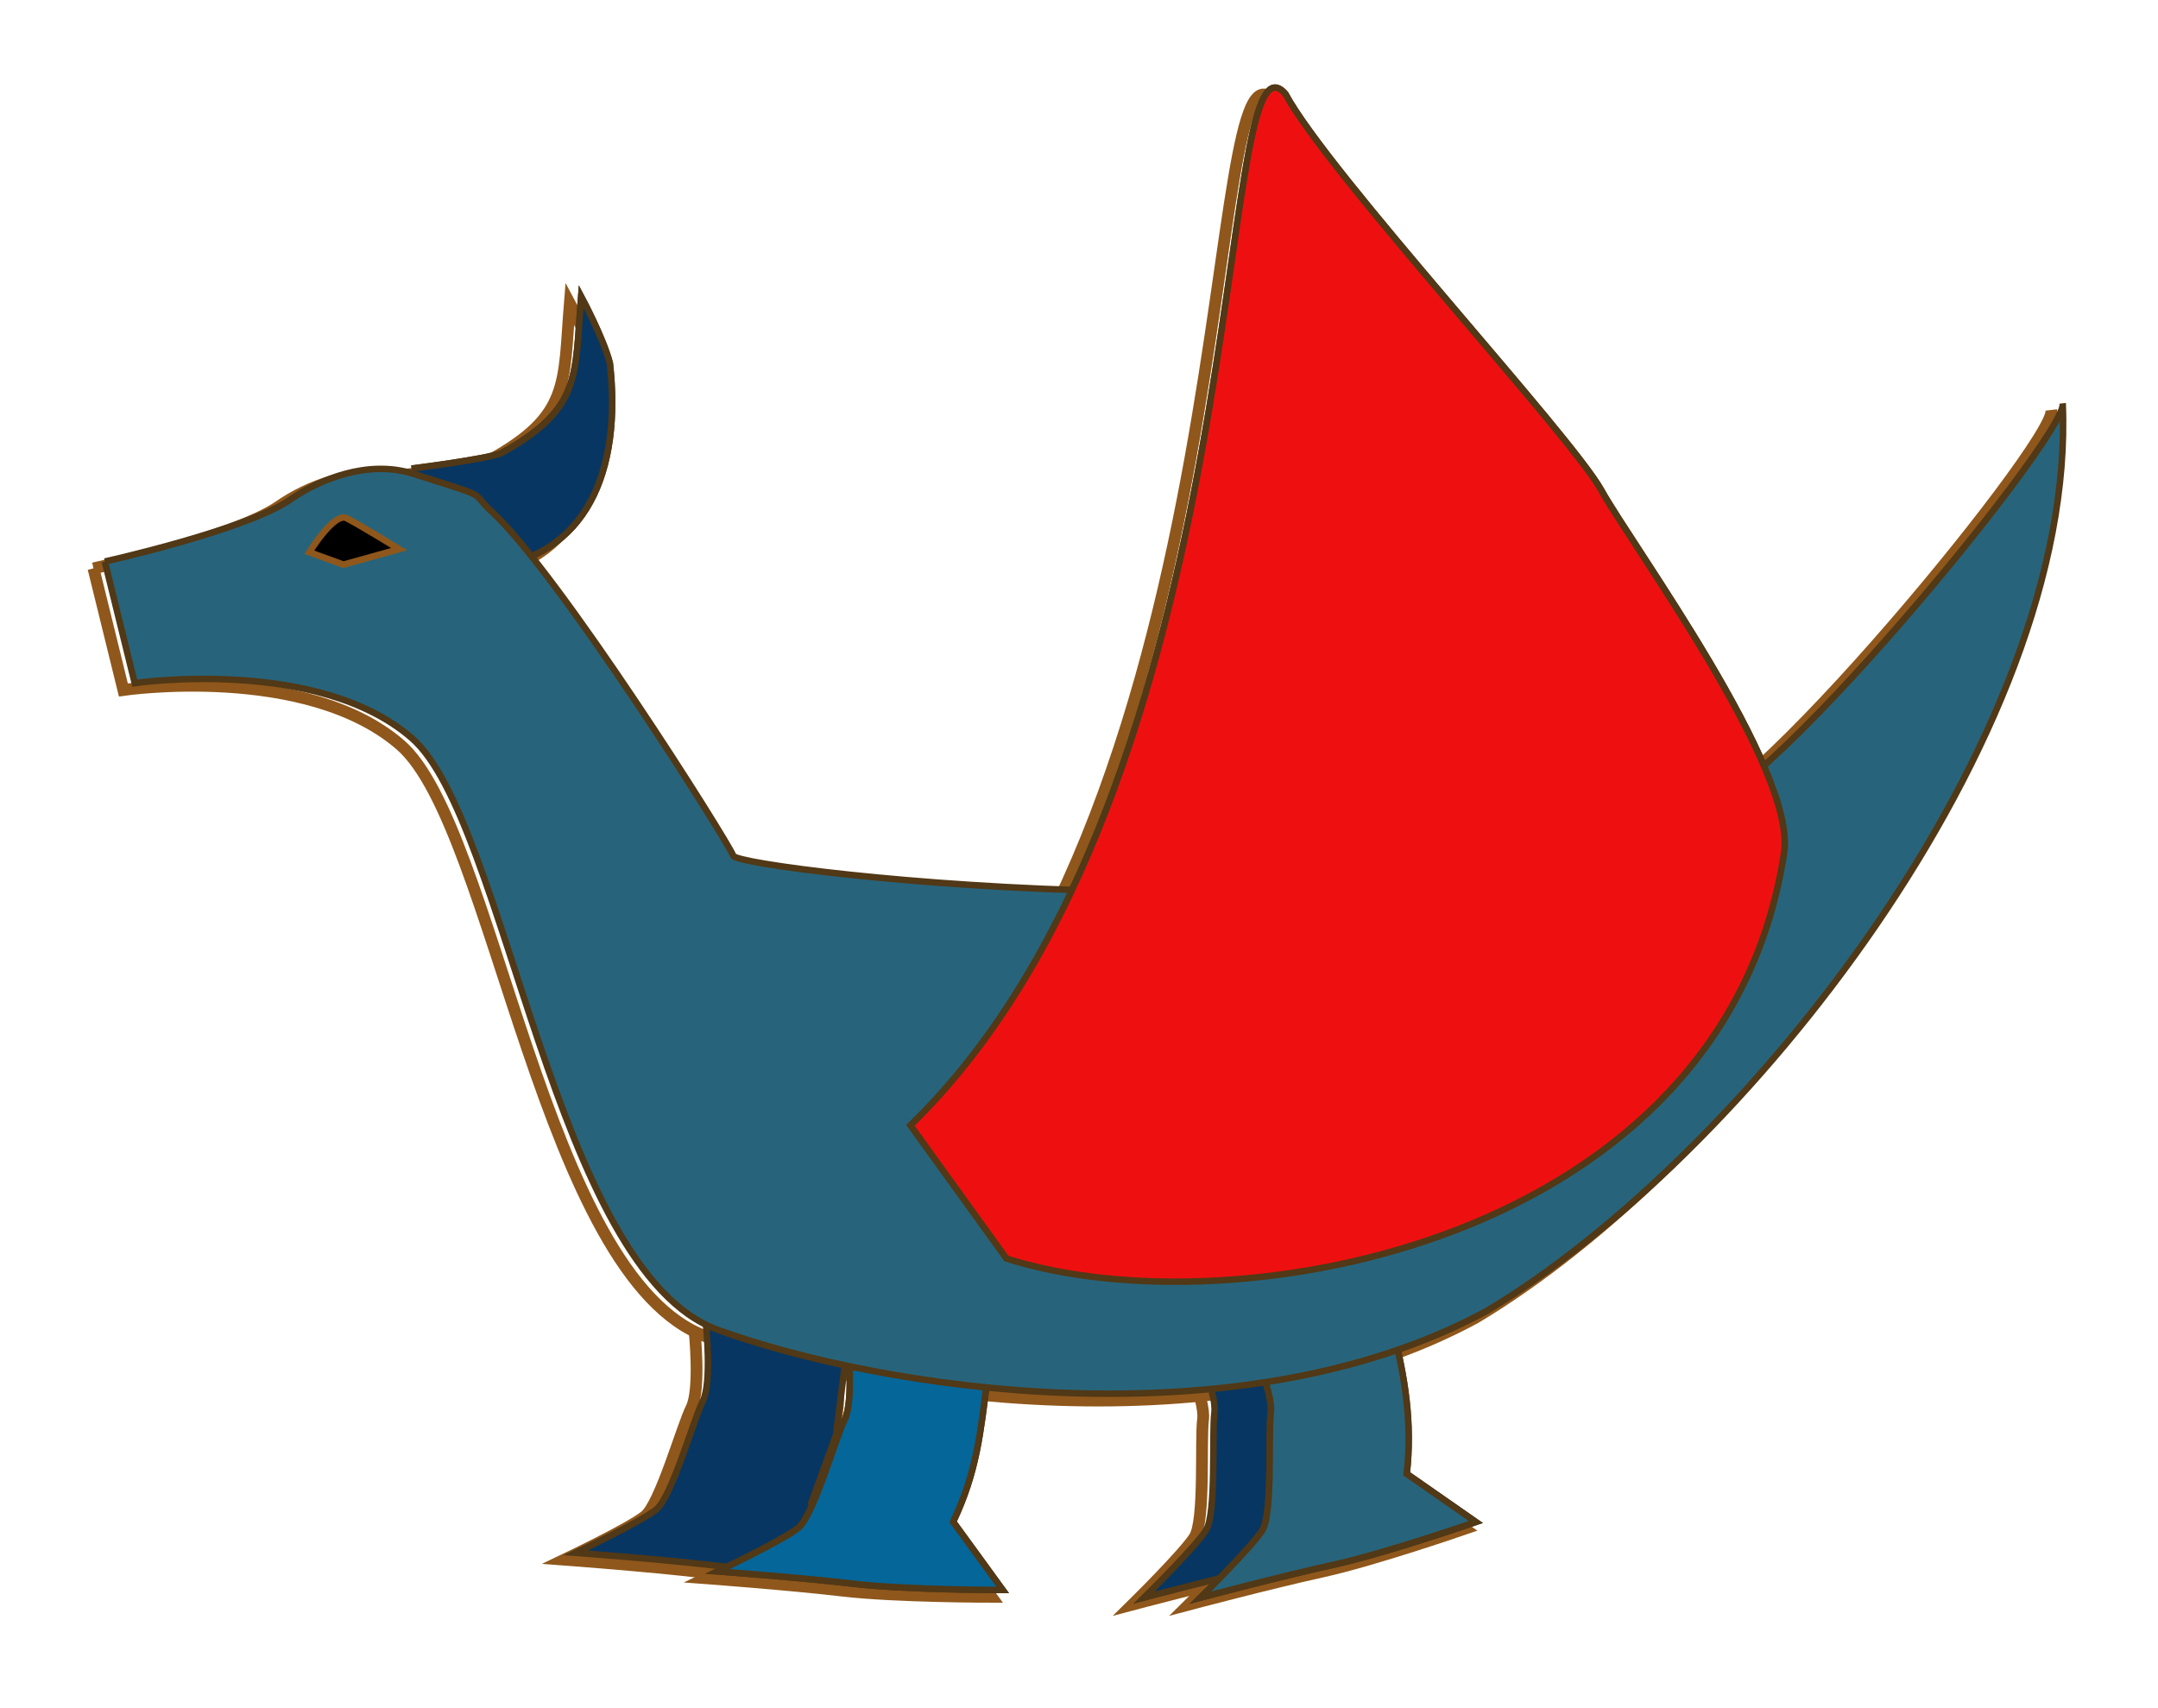 <?xml version="1.0" encoding="UTF-8" standalone="no"?>
<!-- Created with Inkscape (http://www.inkscape.org/) -->

<svg
   width="145.324mm"
   height="115.064mm"
   viewBox="0 0 145.324 115.064"
   version="1.1"
   id="svg5324"
   inkscape:version="1.2 (dc2aedaf03, 2022-05-15)"
   sodipodi:docname="dragon-de-papier.svg"
   inkscape:export-filename="../Documents/dragon-de-papier.png"
   inkscape:export-xdpi="150"
   inkscape:export-ydpi="150"
   xmlns:inkscape="http://www.inkscape.org/namespaces/inkscape"
   xmlns:sodipodi="http://sodipodi.sourceforge.net/DTD/sodipodi-0.dtd"
   xmlns="http://www.w3.org/2000/svg"
   xmlns:svg="http://www.w3.org/2000/svg"
   xmlns:rdf="http://www.w3.org/1999/02/22-rdf-syntax-ns#"
   xmlns:cc="http://creativecommons.org/ns#"
   xmlns:dc="http://purl.org/dc/elements/1.1/">
  <title
     id="title2947">Dragon de papier</title>
  <defs
     id="defs5318">
    <filter
       style="color-interpolation-filters:sRGB"
       inkscape:label="Posterize Basic"
       id="filter607"
       x="-0.096"
       y="-0.187"
       width="1.192"
       height="1.377">
      <feGaussianBlur
         stdDeviation="9.397"
         result="blur1"
         id="feGaussianBlur595" />
      <feComponentTransfer
         in="blur1"
         result="component1"
         id="feComponentTransfer603">
        <feFuncR
           type="discrete"
           tableValues="0 0.143 0.286 0.429 0.571 0.714 0.857 1 1"
           id="feFuncR597" />
        <feFuncG
           type="discrete"
           tableValues="0 0.143 0.286 0.429 0.571 0.714 0.857 1 1"
           id="feFuncG599" />
        <feFuncB
           type="discrete"
           tableValues="0 0.143 0.286 0.429 0.571 0.714 0.857 1 1"
           id="feFuncB601" />
      </feComponentTransfer>
      <feComposite
         in="component1"
         in2="SourceGraphic"
         operator="in"
         id="feComposite605" />
    </filter>
    <filter
       style="color-interpolation-filters:sRGB"
       inkscape:label="Posterize Basic"
       id="filter635"
       x="-0.692"
       y="-0.747"
       width="2.363"
       height="2.506">
      <feGaussianBlur
         stdDeviation="9.397"
         result="blur1"
         id="feGaussianBlur623" />
      <feComponentTransfer
         in="blur1"
         result="component1"
         id="feComponentTransfer631">
        <feFuncR
           type="discrete"
           tableValues="0 0.143 0.286 0.429 0.571 0.714 0.857 1 1"
           id="feFuncR625" />
        <feFuncG
           type="discrete"
           tableValues="0 0.143 0.286 0.429 0.571 0.714 0.857 1 1"
           id="feFuncG627" />
        <feFuncB
           type="discrete"
           tableValues="0 0.143 0.286 0.429 0.571 0.714 0.857 1 1"
           id="feFuncB629" />
      </feComponentTransfer>
      <feComposite
         in="component1"
         in2="SourceGraphic"
         operator="in"
         id="feComposite633" />
    </filter>
    <filter
       style="color-interpolation-filters:sRGB"
       inkscape:label="Posterize Basic"
       id="filter649"
       x="-0.711"
       y="-0.689"
       width="2.408"
       height="2.397">
      <feGaussianBlur
         stdDeviation="9.397"
         result="blur1"
         id="feGaussianBlur637" />
      <feComponentTransfer
         in="blur1"
         result="component1"
         id="feComponentTransfer645">
        <feFuncR
           type="discrete"
           tableValues="0 0.143 0.286 0.429 0.571 0.714 0.857 1 1"
           id="feFuncR639" />
        <feFuncG
           type="discrete"
           tableValues="0 0.143 0.286 0.429 0.571 0.714 0.857 1 1"
           id="feFuncG641" />
        <feFuncB
           type="discrete"
           tableValues="0 0.143 0.286 0.429 0.571 0.714 0.857 1 1"
           id="feFuncB643" />
      </feComponentTransfer>
      <feComposite
         in="component1"
         in2="SourceGraphic"
         operator="in"
         id="feComposite647" />
    </filter>
    <filter
       style="color-interpolation-filters:sRGB"
       inkscape:label="Posterize Basic"
       id="filter663"
       x="-0.692"
       y="-0.747"
       width="2.363"
       height="2.506">
      <feGaussianBlur
         stdDeviation="9.397"
         result="blur1"
         id="feGaussianBlur651" />
      <feComponentTransfer
         in="blur1"
         result="component1"
         id="feComponentTransfer659">
        <feFuncR
           type="discrete"
           tableValues="0 0.143 0.286 0.429 0.571 0.714 0.857 1 1"
           id="feFuncR653" />
        <feFuncG
           type="discrete"
           tableValues="0 0.143 0.286 0.429 0.571 0.714 0.857 1 1"
           id="feFuncG655" />
        <feFuncB
           type="discrete"
           tableValues="0 0.143 0.286 0.429 0.571 0.714 0.857 1 1"
           id="feFuncB657" />
      </feComponentTransfer>
      <feComposite
         in="component1"
         in2="SourceGraphic"
         operator="in"
         id="feComposite661" />
    </filter>
    <filter
       style="color-interpolation-filters:sRGB"
       inkscape:label="Posterize Basic"
       id="filter677"
       x="-0.711"
       y="-0.688"
       width="2.408"
       height="2.397">
      <feGaussianBlur
         stdDeviation="9.397"
         result="blur1"
         id="feGaussianBlur665" />
      <feComponentTransfer
         in="blur1"
         result="component1"
         id="feComponentTransfer673">
        <feFuncR
           type="discrete"
           tableValues="0 0.143 0.286 0.429 0.571 0.714 0.857 1 1"
           id="feFuncR667" />
        <feFuncG
           type="discrete"
           tableValues="0 0.143 0.286 0.429 0.571 0.714 0.857 1 1"
           id="feFuncG669" />
        <feFuncB
           type="discrete"
           tableValues="0 0.143 0.286 0.429 0.571 0.714 0.857 1 1"
           id="feFuncB671" />
      </feComponentTransfer>
      <feComposite
         in="component1"
         in2="SourceGraphic"
         operator="in"
         id="feComposite675" />
    </filter>
    <filter
       style="color-interpolation-filters:sRGB"
       inkscape:label="Posterize Basic"
       id="filter691"
       x="-0.39"
       y="-0.284"
       width="1.778"
       height="1.569">
      <feGaussianBlur
         stdDeviation="9.397"
         result="blur1"
         id="feGaussianBlur679" />
      <feComponentTransfer
         in="blur1"
         result="component1"
         id="feComponentTransfer687">
        <feFuncR
           type="discrete"
           tableValues="0 0.143 0.286 0.429 0.571 0.714 0.857 1 1"
           id="feFuncR681" />
        <feFuncG
           type="discrete"
           tableValues="0 0.143 0.286 0.429 0.571 0.714 0.857 1 1"
           id="feFuncG683" />
        <feFuncB
           type="discrete"
           tableValues="0 0.143 0.286 0.429 0.571 0.714 0.857 1 1"
           id="feFuncB685" />
      </feComponentTransfer>
      <feComposite
         in="component1"
         in2="SourceGraphic"
         operator="in"
         id="feComposite689"
         result="fbSourceGraphic" />
      <feColorMatrix
         result="fbSourceGraphicAlpha"
         in="fbSourceGraphic"
         values="0 0 0 -1 0 0 0 0 -1 0 0 0 0 -1 0 0 0 0 1 0"
         id="feColorMatrix2207" />
      <feGaussianBlur
         id="feGaussianBlur2209"
         stdDeviation="7.705"
         result="blur1"
         in="fbSourceGraphic" />
      <feComponentTransfer
         id="feComponentTransfer2211"
         in="blur1"
         result="component1">
        <feFuncR
           id="feFuncR2213"
           type="discrete"
           tableValues="0 0.091 0.182 0.273 0.364 0.455 0.545 0.636 0.727 0.818 0.909 1 1" />
        <feFuncG
           id="feFuncG2215"
           type="discrete"
           tableValues="0 0.091 0.182 0.273 0.364 0.455 0.545 0.636 0.727 0.818 0.909 1 1" />
        <feFuncB
           id="feFuncB2217"
           type="discrete"
           tableValues="0 0.091 0.182 0.273 0.364 0.455 0.545 0.636 0.727 0.818 0.909 1 1" />
      </feComponentTransfer>
      <feComposite
         in2="fbSourceGraphic"
         id="feComposite2219"
         in="component1"
         operator="in" />
    </filter>
    <filter
       style="color-interpolation-filters:sRGB"
       inkscape:label="Posterize Basic"
       id="filter705"
       x="-0.924"
       y="-0.723"
       width="2.862"
       height="2.416">
      <feGaussianBlur
         stdDeviation="9.397"
         result="blur1"
         id="feGaussianBlur693" />
      <feComponentTransfer
         in="blur1"
         result="component1"
         id="feComponentTransfer701">
        <feFuncR
           type="discrete"
           tableValues="0 0.143 0.286 0.429 0.571 0.714 0.857 1 1"
           id="feFuncR695" />
        <feFuncG
           type="discrete"
           tableValues="0 0.143 0.286 0.429 0.571 0.714 0.857 1 1"
           id="feFuncG697" />
        <feFuncB
           type="discrete"
           tableValues="0 0.143 0.286 0.429 0.571 0.714 0.857 1 1"
           id="feFuncB699" />
      </feComponentTransfer>
      <feComposite
         in="component1"
         in2="SourceGraphic"
         operator="in"
         id="feComposite703" />
    </filter>
    <filter
       inkscape:collect="always"
       style="color-interpolation-filters:sRGB"
       id="filter1358"
       x="-0.098"
       y="-0.145"
       width="1.222"
       height="1.237">
      <feGaussianBlur
         inkscape:collect="always"
         stdDeviation="0.964"
         id="feGaussianBlur1360" />
    </filter>
    <filter
       inkscape:collect="always"
       style="color-interpolation-filters:sRGB"
       id="filter1362"
       x="-0.146"
       y="-0.079"
       width="1.253"
       height="1.179">
      <feGaussianBlur
         inkscape:collect="always"
         stdDeviation="0.964"
         id="feGaussianBlur1364" />
    </filter>
    <filter
       inkscape:collect="always"
       style="color-interpolation-filters:sRGB"
       id="filter1366"
       x="-0.141"
       y="-0.075"
       width="1.257"
       height="1.187">
      <feGaussianBlur
         inkscape:collect="always"
         stdDeviation="0.964"
         id="feGaussianBlur1368" />
    </filter>
    <filter
       inkscape:collect="always"
       style="color-interpolation-filters:sRGB"
       id="filter1370"
       x="-0.013"
       y="-0.02"
       width="1.025"
       height="1.046">
      <feGaussianBlur
         inkscape:collect="always"
         stdDeviation="0.964"
         id="feGaussianBlur1372" />
    </filter>
    <filter
       inkscape:collect="always"
       style="color-interpolation-filters:sRGB"
       id="filter1374"
       x="-0.031"
       y="-0.021"
       width="1.059"
       height="1.042">
      <feGaussianBlur
         inkscape:collect="always"
         stdDeviation="0.964"
         id="feGaussianBlur1376" />
    </filter>
    <filter
       inkscape:collect="always"
       style="color-interpolation-filters:sRGB"
       id="filter1382"
       x="-0.146"
       y="-0.079"
       width="1.253"
       height="1.179">
      <feGaussianBlur
         inkscape:collect="always"
         stdDeviation="0.964"
         id="feGaussianBlur1384" />
    </filter>
    <filter
       inkscape:collect="always"
       style="color-interpolation-filters:sRGB"
       id="filter1386"
       x="-0.141"
       y="-0.076"
       width="1.257"
       height="1.189">
      <feGaussianBlur
         inkscape:collect="always"
         stdDeviation="0.964"
         id="feGaussianBlur1388" />
    </filter>
    <clipPath
       clipPathUnits="userSpaceOnUse"
       id="clipPath2712">
      <rect
         style="fill:none;stroke:#8f571b;stroke-width:1.438;stroke-linecap:round;stroke-linejoin:round;stroke-miterlimit:40;stroke-dasharray:none;stroke-dashoffset:1.2"
         id="rect2714"
         width="254.051"
         height="197.794"
         x="-3.63"
         y="-10.731" />
    </clipPath>
  </defs>
  <sodipodi:namedview
     id="base"
     pagecolor="#ffffff"
     bordercolor="#666666"
     borderopacity="1.0"
     inkscape:pageopacity="0.0"
     inkscape:pageshadow="2"
     inkscape:zoom="1"
     inkscape:cx="359"
     inkscape:cy="331"
     inkscape:document-units="mm"
     inkscape:current-layer="g1893"
     showgrid="false"
     inkscape:window-width="862"
     inkscape:window-height="474"
     inkscape:window-x="2105"
     inkscape:window-y="84"
     inkscape:window-maximized="0"
     inkscape:showpageshadow="2"
     inkscape:pagecheckerboard="0"
     inkscape:deskcolor="#d1d1d1"
     showguides="true">
    <sodipodi:guide
       position="-47.038,-21.294"
       orientation="1,0"
       id="guide1895"
       inkscape:locked="false" />
  </sodipodi:namedview>
  <g
     inkscape:label="Calque 1"
     inkscape:groupmode="layer"
     id="layer1"
     transform="translate(-18.507,-7.233)">
    <g
       id="g8378"
       transform="matrix(0.552,0,0,0.552,26.465,32.973)"
       inkscape:export-filename="dragon de papier.png"
       inkscape:export-xdpi="150"
       inkscape:export-ydpi="150"
       inkscape:label="dragon aquarellé et colorisé">
      <g
         id="g2739"
         transform="translate(-10.148,-20.199)">
        <g
           id="g1906"
           transform="translate(2.601,-215.664)">
          <g
             id="g1486"
             inkscape:label="dragon contours">
            <path
               style="fill:none;stroke:#8f571b;stroke-width:1.438;stroke-linecap:butt;stroke-linejoin:miter;stroke-dasharray:none;stroke-opacity:1;filter:url(#filter1358)"
               d="m 41.955,247.244 c 0,0 9.071,-1.134 10.961,-1.89 9.796,-5.416 8.935,-9.301 9.729,-19.101 0,0 2.744,5.116 3.5,8.14 1.471,13.134 -2.811,23.592 -15.02,24.969"
               id="path579"
               inkscape:connector-curvature="0"
               sodipodi:nodetypes="ccccc"
               inkscape:label="oreille contour" />
            <path
               style="fill:none;stroke:#8f571b;stroke-width:1.438;stroke-linecap:butt;stroke-linejoin:miter;stroke-dasharray:none;stroke-opacity:1;filter:url(#filter1362)"
               d="m 77.863,351.565 c 0,0 0.756,7.182 -0.378,9.449 -1.134,2.268 -3.78,11.717 -5.67,13.229 -1.89,1.512 -9.827,5.292 -9.827,5.292 0,0 10.205,0.756 16.631,1.512 6.426,0.756 18.143,0.756 18.143,0.756 l -6.048,-8.315 3.024,-8.315 1.134,-9.071"
               id="path581"
               inkscape:connector-curvature="0"
               inkscape:label="patte avant contour" />
            <path
               style="fill:none;stroke:#8f571b;stroke-width:1.438;stroke-linecap:butt;stroke-linejoin:miter;stroke-dasharray:none;stroke-opacity:1;filter:url(#filter1366)"
               d="m 137.166,353.382 c 0,0 3.063,6.539 2.733,9.053 -0.33,2.514 0.26,12.309 -1.031,14.356 -1.292,2.047 -7.556,8.215 -7.556,8.215 0,0 9.891,-2.623 16.211,-4.01 6.319,-1.387 17.392,-5.219 17.392,-5.219 l -8.435,-5.88 0.138,-8.847 -1.895,-8.943"
               id="path583"
               inkscape:connector-curvature="0"
               inkscape:label="patte arrière contour" />
            <path
               style="fill:none;stroke:#8f571b;stroke-width:1.438;stroke-linecap:butt;stroke-linejoin:miter;stroke-dasharray:none;stroke-opacity:1;filter:url(#filter1370)"
               d="m 4.533,258.583 c 0,0 17.314,-3.86 22.632,-7.559 3.388,-2.357 9.374,-4.944 15.01,-3.145 9.865,3.149 6.673,1.969 9.601,4.657 8.065,7.404 28.755,40.171 29.428,41.955 0.673,1.784 85.934,11.746 115.724,-6.048 4.068,7.132 47.187,-45.28 46.459,-49.137 1.741,40.781 -39.214,92.252 -70.316,110.747 -30.296,16.364 -73.846,9.519 -93.775,2.268 C 59.367,345.07 53.493,290.111 41.982,280.127 30.471,270.144 8.183,273.418 8.183,273.418 L 4.533,258.583"
               id="path585"
               inkscape:connector-curvature="0"
               sodipodi:nodetypes="cssszccczzcc"
               inkscape:label="corps contour" />
            <path
               style="fill:none;stroke:#8f571b;stroke-width:1.438;stroke-linecap:butt;stroke-linejoin:miter;stroke-dasharray:none;stroke-opacity:1;filter:url(#filter1374)"
               d="m 102.81,327.374 c 42.771,-41.564 36.815,-135.991 45.735,-125.866 5.292,9.827 34.774,41.577 38.554,48.381 3.78,6.804 23.812,34.018 22.301,44.223 -7.232,47.646 -67.198,58.372 -94.872,49.515 z"
               id="path587"
               inkscape:connector-curvature="0"
               sodipodi:nodetypes="ccsccc"
               inkscape:label="aile contour" />
            <path
               style="fill:none;stroke:#8f571b;stroke-width:1.438;stroke-linecap:butt;stroke-linejoin:miter;stroke-dasharray:none;stroke-opacity:1;filter:url(#filter1382)"
               d="m 95.174,353.833 c 0,0 0.756,7.182 -0.378,9.449 -1.134,2.268 -3.78,11.717 -5.67,13.229 -1.89,1.512 -9.827,5.292 -9.827,5.292 0,0 10.205,0.756 16.631,1.512 6.426,0.756 18.143,0.756 18.143,0.756 l -6.048,-8.315 c 2.88,-6.076 3.343,-10.867 4.158,-17.387"
               id="path591"
               inkscape:connector-curvature="0"
               sodipodi:nodetypes="csscsccc"
               inkscape:label="patte avant contour 1er plan" />
            <path
               style="fill:none;stroke:#8f571b;stroke-width:1.438;stroke-linecap:butt;stroke-linejoin:miter;stroke-dasharray:none;stroke-opacity:1;filter:url(#filter1386)"
               d="m 144.046,353.382 c 0,0 3.063,6.539 2.733,9.053 -0.33,2.514 0.26,12.309 -1.031,14.356 -1.292,2.047 -7.556,8.215 -7.556,8.215 0,0 9.891,-2.623 16.211,-4.01 6.319,-1.387 17.392,-5.219 17.392,-5.219 l -8.435,-5.88 c 0.694,-6.123 -0.188,-11.852 -1.757,-17.791"
               id="path593"
               inkscape:connector-curvature="0"
               sodipodi:nodetypes="csscsccc"
               inkscape:label="patte arrière contour 1er plan" />
            <path
               style="fill:none;stroke:#8f571b;stroke-width:1.438;stroke-linecap:butt;stroke-linejoin:miter;stroke-dasharray:none;stroke-opacity:1"
               d="m 29.482,257.449 c 0,0 3.024,-4.914 4.536,-4.158 1.512,0.756 6.426,3.78 6.426,3.78 l -6.804,1.89 z"
               id="path589"
               inkscape:connector-curvature="0"
               inkscape:label="œil contour" />
          </g>
        </g>
        <g
           id="g1893"
           transform="translate(3.986,-10.365)"
           clip-path="url(#clipPath2712)">
          <path
             style="fill:#073662;stroke:#513816;stroke-width:0.794;stroke-linecap:butt;stroke-linejoin:miter;stroke-opacity:1;filter:url(#filter705)"
             d="m 41.955,41.11 c 0,0 9.071,-1.134 10.961,-1.89 9.796,-5.416 8.935,-9.301 9.729,-19.101 0,0 2.744,5.116 3.5,8.14 1.471,13.134 -2.811,23.592 -15.02,24.969"
             id="path2337"
             inkscape:connector-curvature="0"
             sodipodi:nodetypes="ccccc"
             inkscape:label="oreille aqua" />
          <path
             style="fill:#073662;stroke:#513816;stroke-width:0.794;stroke-linecap:butt;stroke-linejoin:miter;stroke-opacity:1;filter:url(#filter705)"
             d="m 41.955,41.11 c 0,0 9.071,-1.134 10.961,-1.89 9.796,-5.416 8.935,-9.301 9.729,-19.101 0,0 2.744,5.116 3.5,8.14 1.471,13.134 -2.811,23.592 -15.02,24.969"
             id="path5877"
             inkscape:connector-curvature="0"
             sodipodi:nodetypes="ccccc"
             inkscape:label="oreille aqua" />
          <path
             style="fill:#073662;stroke:#513816;stroke-width:0.794;stroke-linecap:butt;stroke-linejoin:miter;stroke-opacity:1;filter:url(#filter677)"
             d="m 137.166,147.248 c 0,0 3.063,6.539 2.733,9.053 -0.33,2.514 0.26,12.309 -1.031,14.356 -1.292,2.047 -7.556,8.215 -7.556,8.215 0,0 9.891,-2.623 16.211,-4.01 6.319,-1.387 17.392,-5.219 17.392,-5.219 l -8.435,-5.88 0.138,-8.847 -1.895,-8.943"
             id="path5881-3"
             inkscape:connector-curvature="0"
             inkscape:label="patte arrière foncée aqua" />
          <path
             style="fill:#073662;stroke:#513816;stroke-width:0.794;stroke-linecap:butt;stroke-linejoin:miter;stroke-opacity:1;filter:url(#filter663)"
             d="m 77.863,145.432 c 0,0 0.756,7.182 -0.378,9.449 -1.134,2.268 -3.78,11.717 -5.67,13.229 -1.89,1.512 -9.827,5.292 -9.827,5.292 0,0 10.205,0.756 16.631,1.512 6.426,0.756 18.143,0.756 18.143,0.756 l -6.048,-8.315 3.024,-8.315 1.134,-9.071"
             id="path5881"
             inkscape:connector-curvature="0"
             inkscape:label="patte avant foncée aqua" />
          <path
             style="fill:#27647b;stroke:#513816;stroke-width:0.794;stroke-linecap:butt;stroke-linejoin:miter;stroke-opacity:1;filter:url(#filter649)"
             d="m 144.046,147.248 c 0,0 3.063,6.539 2.733,9.053 -0.33,2.514 0.26,12.309 -1.031,14.356 -1.292,2.047 -7.556,8.215 -7.556,8.215 0,0 9.891,-2.623 16.211,-4.01 6.319,-1.387 17.392,-5.219 17.392,-5.219 l -8.435,-5.88 c 0.694,-6.123 -0.188,-11.852 -1.757,-17.791"
             id="path5881-3-0"
             inkscape:connector-curvature="0"
             sodipodi:nodetypes="csscsccc"
             inkscape:label="patte arrière claire aqua" />
          <path
             style="fill:#27647b;stroke:#513816;stroke-width:0.794;stroke-linecap:butt;stroke-linejoin:miter;stroke-opacity:1;filter:url(#filter635)"
             d="m 95.174,147.699 c 0,0 0.756,7.182 -0.378,9.449 -1.134,2.268 -3.78,11.717 -5.67,13.229 -1.89,1.512 -9.827,5.292 -9.827,5.292 0,0 10.205,0.756 16.631,1.512 6.426,0.756 18.143,0.756 18.143,0.756 l -6.048,-8.315 c 2.88,-6.076 3.343,-10.867 4.158,-17.387"
             id="path5881-6"
             inkscape:connector-curvature="0"
             sodipodi:nodetypes="csscsccc"
             inkscape:label="patte avant claire aqua" />
          <path
             style="fill:#056699;stroke:#513816;stroke-width:0.794;stroke-linecap:butt;stroke-linejoin:miter;stroke-opacity:1;filter:url(#filter635)"
             d="m 95.174,147.699 c 0,0 0.756,7.182 -0.378,9.449 -1.134,2.268 -3.78,11.717 -5.67,13.229 -1.89,1.512 -9.827,5.292 -9.827,5.292 0,0 10.205,0.756 16.631,1.512 6.426,0.756 18.143,0.756 18.143,0.756 l -6.048,-8.315 c 2.88,-6.076 3.343,-10.867 4.158,-17.387"
             id="path2331"
             inkscape:connector-curvature="0"
             sodipodi:nodetypes="csscsccc"
             inkscape:label="patte avant claire aqua" />
          <path
             style="fill:#27647b;stroke:#513816;stroke-width:0.794;stroke-linecap:butt;stroke-linejoin:miter;stroke-opacity:1;filter:url(#filter649)"
             d="m 144.046,147.248 c 0,0 3.063,6.539 2.733,9.053 -0.33,2.514 0.26,12.309 -1.031,14.356 -1.292,2.047 -7.556,8.215 -7.556,8.215 0,0 9.891,-2.623 16.211,-4.01 6.319,-1.387 17.392,-5.219 17.392,-5.219 l -8.435,-5.88 c 0.694,-6.123 -0.188,-11.852 -1.757,-17.791"
             id="path2333"
             inkscape:connector-curvature="0"
             sodipodi:nodetypes="csscsccc"
             inkscape:label="patte arrière claire aqua" />
          <path
             style="fill:#b90000;stroke:#513816;stroke-width:0.794;stroke-linecap:butt;stroke-linejoin:miter;stroke-opacity:1;filter:url(#filter691)"
             d="m 102.81,121.241 c 42.771,-41.564 36.815,-135.992 45.735,-125.866 5.292,9.827 34.774,41.577 38.554,48.381 3.78,6.804 23.812,34.018 22.301,44.223 -7.232,47.646 -67.198,58.372 -94.872,49.515 z"
             id="path2335"
             inkscape:connector-curvature="0"
             sodipodi:nodetypes="ccsccc"
             inkscape:label="aile aquae" />
          <path
             style="fill:#27647b;stroke:#513816;stroke-width:0.794;stroke-linecap:butt;stroke-linejoin:miter;stroke-opacity:1;filter:url(#filter607)"
             d="m 4.533,52.449 c 0,0 17.314,-3.86 22.632,-7.56 3.388,-2.357 9.374,-4.944 15.01,-3.145 9.865,3.149 6.673,1.969 9.601,4.657 8.065,7.404 28.755,40.171 29.428,41.955 0.673,1.784 85.934,11.746 115.724,-6.048 4.068,7.133 47.187,-45.28 46.459,-49.137 1.741,40.781 -39.214,92.252 -70.316,110.747 -30.296,16.364 -73.846,9.519 -93.775,2.268 C 59.367,138.937 53.493,83.978 41.982,73.994 30.471,64.01 8.183,67.285 8.183,67.285 L 4.533,52.449"
             id="path5873"
             inkscape:connector-curvature="0"
             sodipodi:nodetypes="cssszccczzcc"
             inkscape:label="corps aqua" />
          <path
             style="fill:#ee1010;stroke:#513816;stroke-width:0.794;stroke-linecap:butt;stroke-linejoin:miter;stroke-opacity:1;filter:url(#filter691)"
             d="m 102.81,121.241 c 42.771,-41.564 36.815,-135.992 45.735,-125.866 5.292,9.827 34.774,41.577 38.554,48.381 3.78,6.804 23.812,34.018 22.301,44.223 -7.232,47.646 -67.198,58.372 -94.872,49.515 z"
             id="path5875"
             inkscape:connector-curvature="0"
             sodipodi:nodetypes="ccsccc"
             inkscape:label="aile aquae" />
          <path
             style="fill:#000000;stroke:#8f571b;stroke-width:0.794;stroke-linecap:butt;stroke-linejoin:miter;stroke-opacity:1"
             d="m 29.482,51.315 c 0,0 3.024,-4.914 4.536,-4.158 1.512,0.756 6.426,3.78 6.426,3.78 l -6.804,1.89 z"
             id="path5879"
             inkscape:connector-curvature="0"
             inkscape:label="œil" />
        </g>
      </g>
    </g>
  </g>
</svg>
